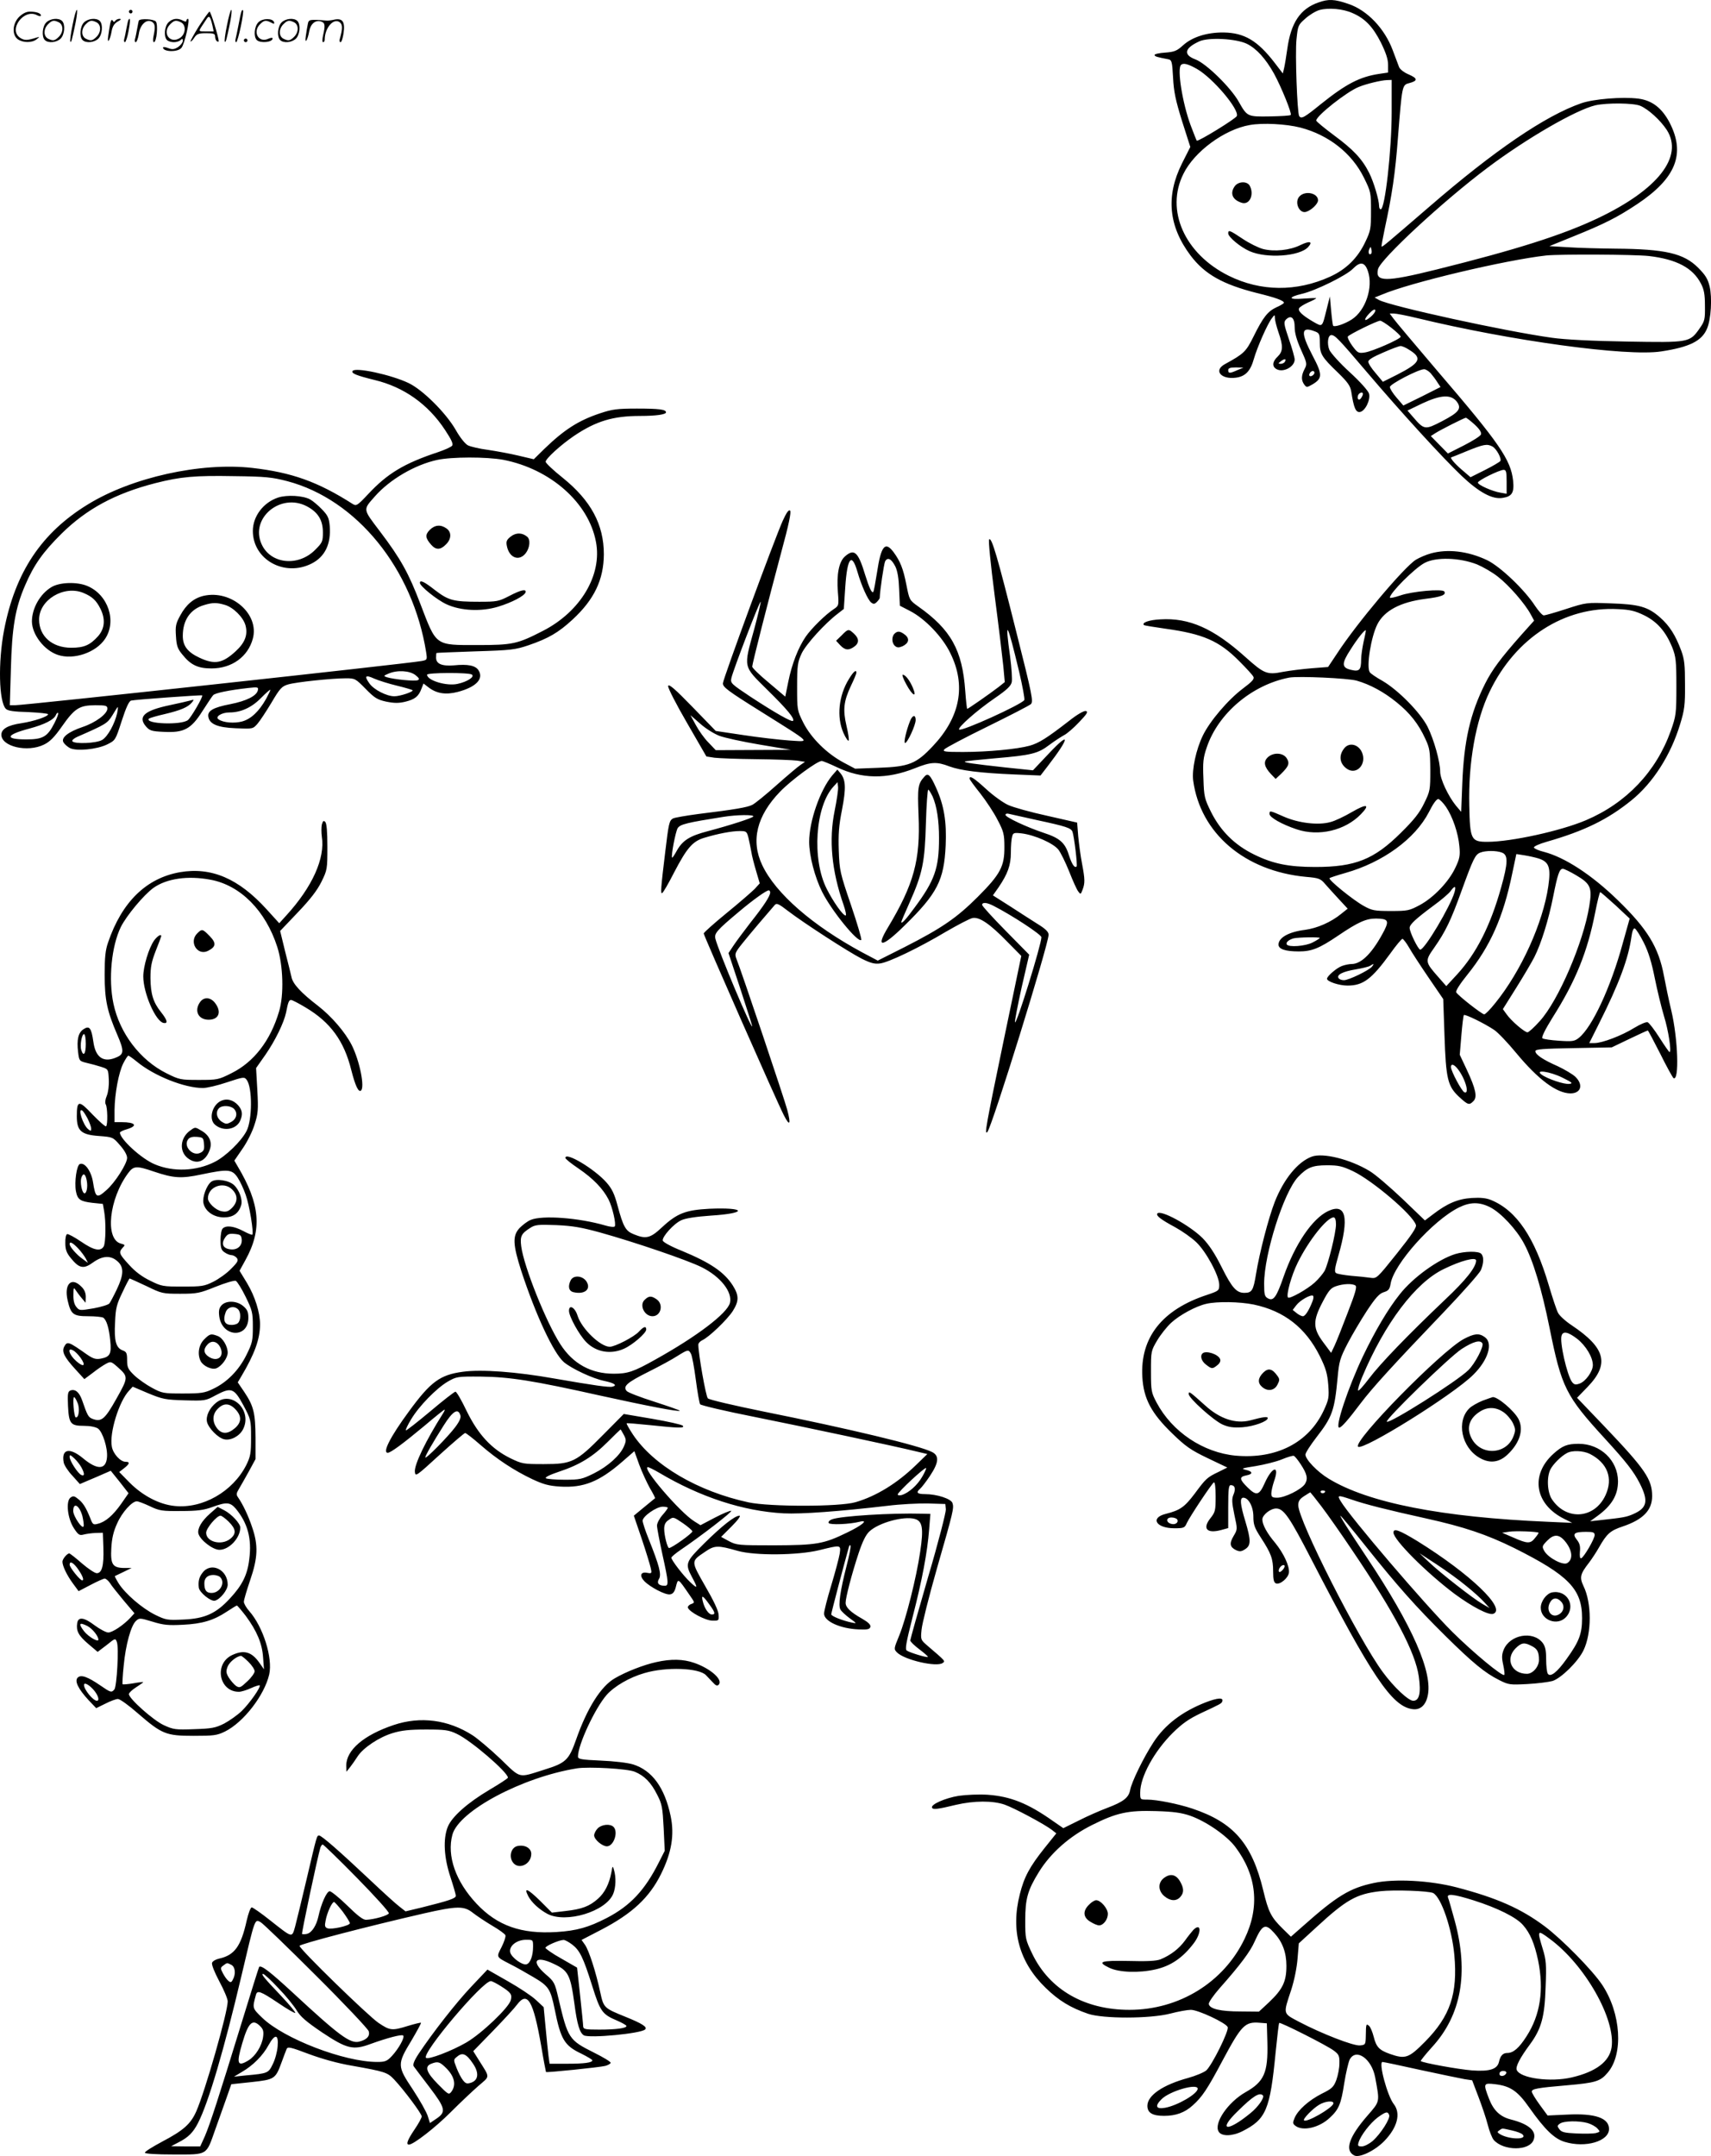 <svg version="1.0" xmlns="http://www.w3.org/2000/svg"
  viewBox="0 0 952.538 1199.826"
 preserveAspectRatio="xMidYMid meet">
<g transform="translate(-0.236,1200.479) scale(0.1,-0.1)"
fill="#000000" stroke="none">
<path d="M7342 11991 c-101 -35 -153 -113 -173 -258 -6 -43 -14 -91 -18 -108
l-7 -29 -46 60 c-95 123 -168 166 -283 168 -93 1 -175 -25 -226 -71 -35 -32
-49 -37 -100 -41 -32 -2 -59 -8 -59 -13 0 -8 12 -12 76 -24 20 -4 22 -13 27
-102 4 -79 14 -126 50 -242 l46 -144 -46 -91 c-91 -182 -76 -349 48 -514 79
-104 179 -160 369 -208 103 -25 150 -42 150 -54 0 -4 -18 -15 -41 -25 -49 -23
-74 -54 -128 -163 -42 -85 -54 -96 -160 -154 -64 -35 -21 -86 62 -75 53 7 81
37 100 105 18 63 76 196 101 227 15 20 15 20 16 -1 0 -11 9 -47 20 -79 27 -77
25 -106 -5 -135 -30 -28 -32 -56 -5 -70 37 -20 100 14 100 54 0 11 -14 62 -32
113 -29 86 -30 95 -16 110 28 27 48 9 48 -43 0 -32 11 -71 35 -125 34 -75 35
-80 20 -108 -19 -37 -19 -62 -2 -86 13 -17 15 -17 45 0 57 34 58 54 2 160 -69
132 -65 166 14 135 23 -9 26 -15 26 -62 0 -63 10 -80 102 -168 54 -53 68 -73
73 -105 14 -90 25 -116 48 -113 29 4 60 67 51 102 -4 15 -48 65 -107 119 -55
50 -106 107 -114 125 -14 35 -8 82 11 82 20 0 38 -18 197 -205 194 -228 422
-477 528 -578 97 -92 172 -133 229 -123 52 8 65 29 58 96 -13 116 -74 206
-421 610 -124 146 -235 277 -246 293 l-20 27 23 0 c13 0 70 -11 128 -25 524
-127 1168 -215 1360 -186 159 24 228 59 256 128 22 51 29 172 14 234 -10 42
-24 64 -64 104 -80 80 -183 104 -461 106 -88 1 -207 4 -264 8 l-103 6 133 54
c176 71 246 107 356 180 216 144 270 280 180 454 -43 81 -97 123 -174 133 -89
11 -250 -2 -318 -26 -199 -69 -483 -262 -847 -577 -238 -205 -260 -224 -264
-220 -2 1 6 45 17 97 41 190 59 309 74 510 23 290 23 292 62 302 49 13 49 26
-1 48 -27 11 -50 29 -55 42 -5 13 -21 55 -35 93 -45 121 -142 223 -247 258
-78 27 -111 28 -167 8z m190 -59 c70 -30 114 -77 158 -164 28 -57 40 -93 40
-124 l0 -43 -47 -7 c-110 -16 -187 -56 -329 -170 -90 -73 -107 -83 -119 -65
-11 19 -23 348 -15 426 8 77 9 81 49 116 23 21 58 42 79 48 50 14 131 7 184
-17z m-588 -171 c54 -27 104 -82 151 -166 41 -75 101 -223 93 -230 -3 -4 -55
-7 -115 -8 -126 -2 -127 -2 -174 81 -44 79 -181 213 -241 236 -70 26 -62 63
22 101 52 23 203 15 264 -14z m-278 -140 c89 -51 236 -225 222 -262 -6 -15
-216 -144 -223 -137 -2 2 -17 40 -34 85 -46 124 -76 314 -54 336 12 13 38 7
89 -22z m1084 -240 c0 -211 -37 -541 -61 -541 -5 0 -9 8 -9 18 0 33 -30 135
-55 184 -39 78 -88 130 -195 209 -55 41 -100 78 -100 83 0 26 171 161 237 187
41 17 124 37 156 38 l27 1 0 -179z m1384 35 c45 -19 113 -81 148 -135 94 -148
-50 -332 -385 -491 -196 -93 -454 -175 -897 -285 -286 -71 -343 -70 -326 2 14
56 361 378 612 566 216 162 491 321 599 346 64 14 211 13 249 -3z m-1893 -121
c158 -41 288 -143 355 -280 38 -77 39 -82 39 -185 0 -97 -2 -110 -32 -172 -42
-89 -106 -152 -196 -193 -187 -85 -386 -83 -564 5 -246 122 -354 365 -252 568
61 124 229 247 369 271 72 13 202 6 281 -14z m395 -702 c-11 -11 -19 6 -11 24
8 17 8 17 12 0 3 -10 2 -21 -1 -24z m1546 -13 c154 -18 245 -66 290 -154 17
-32 22 -60 22 -123 1 -75 -1 -85 -29 -125 -56 -80 -58 -80 -405 -74 -192 3
-347 11 -417 21 -261 36 -896 175 -963 210 l-25 14 40 16 c156 67 690 193 915
218 78 8 491 6 572 -3z m-1564 -85 c30 -89 -13 -218 -90 -268 -39 -25 -95 -44
-104 -35 -2 3 -7 40 -11 84 l-7 79 -17 -67 c-27 -108 -22 -104 -77 -73 -61 36
-86 60 -77 75 4 7 27 21 51 32 24 10 44 21 44 23 0 2 -32 1 -72 -2 -84 -7 -87
8 -6 27 74 17 247 102 283 140 40 41 66 37 83 -15z m17 -252 c-38 -33 -45 -20
-9 18 18 19 30 25 33 18 2 -7 -9 -23 -24 -36z m114 -63 c28 -22 51 -44 51 -49
0 -13 -160 -83 -201 -88 -34 -5 -39 -2 -68 37 -17 23 -28 47 -25 52 8 12 163
88 180 88 7 0 35 -18 63 -40z m97 -121 c77 -47 64 -73 -65 -139 l-80 -40 -40
48 c-23 26 -41 54 -41 64 0 11 27 27 83 51 45 20 88 36 96 36 7 1 29 -8 47
-20z m-691 -68 c-3 -6 -14 -11 -23 -11 -15 1 -15 2 2 15 21 16 32 13 21 -4z
m-264 -46 c-42 -19 -51 -19 -51 0 0 11 11 15 43 15 l42 -1 -34 -14z m1076 -17
c11 -13 28 -35 37 -50 l18 -27 -103 -52 -104 -51 -37 43 c-21 24 -38 51 -38
60 0 16 159 99 191 99 8 0 25 -10 36 -22z m-647 3 c0 -12 -20 -25 -27 -18 -7
7 6 27 18 27 5 0 9 -4 9 -9z m270 -118 c0 -5 -4 -15 -10 -23 -11 -18 -25 -7
-17 15 6 15 27 21 27 8z m523 -44 c28 -38 12 -59 -84 -109 -93 -48 -98 -48
-159 23 l-32 37 83 40 c103 48 160 51 192 9z m99 -127 c28 -26 39 -44 35 -55
-3 -9 -46 -36 -95 -61 l-89 -45 -48 49 -47 48 23 15 c33 21 162 86 172 87 4 0
26 -17 49 -38z m99 -122 c23 -13 52 -67 44 -81 -4 -5 -42 -28 -86 -50 l-80
-40 -49 42 c-40 34 -69 69 -57 69 2 0 41 16 87 35 91 37 111 41 141 25z m79
-196 l0 -67 -34 6 c-45 7 -126 43 -126 56 0 12 118 70 143 71 14 0 17 -10 17
-66z M6876 10968 c-28 -40 -12 -76 40 -92 43 -13 70 46 44 95 -15 27 -64 25
-84 -3z M7236 10911 c-29 -32 0 -97 38 -85 29 9 66 44 66 64 0 41 -73 56 -104
21z M6840 10706 c0 -20 67 -76 119 -99 95 -42 279 -29 326 23 28 31 9 36 -43
11 -58 -29 -145 -38 -208 -22 -26 7 -77 32 -114 57 -72 48 -80 51 -80 30z
M406 11864 c-10 -47 -15 -88 -12 -91 5 -6 9 7 30 110 7 37 10 67 6 67 -4 0
-15 -39 -24 -86z M720 11940 c0 -5 5 -10 10 -10 6 0 10 5 10 10 0 6 -4 10 -10
10 -5 0 -10 -4 -10 -10z M1266 11864 c-10 -47 -15 -88 -12 -91 5 -6 9 7 30
110 7 37 10 67 6 67 -4 0 -15 -39 -24 -86z M1346 11939 c-3 -8 -10 -41 -16
-74 -6 -33 -14 -68 -16 -77 -3 -10 -1 -18 3 -18 10 0 46 171 38 178 -2 3 -7
-1 -9 -9z M109 11911 c-38 -38 -41 -101 -7 -125 29 -20 79 -20 104 0 18 14 18
15 1 10 -53 -17 -69 -17 -92 -2 -69 45 21 166 94 126 12 -6 21 -7 21 -1 0 12
-25 21 -62 21 -19 0 -39 -10 -59 -29z M1110 11859 c-28 -45 -49 -83 -47 -85 2
-3 12 7 21 21 14 21 24 25 66 25 43 0 50 -3 50 -19 0 -11 5 -23 10 -26 6 -3
10 -3 10 1 0 20 -44 164 -51 164 -4 0 -30 -37 -59 -81z m75 4 l7 -33 -42 0
c-42 0 -42 0 -28 23 8 12 21 32 29 44 15 25 22 18 34 -34z M260 11880 c-22
-22 -27 -79 -8 -98 19 -19 66 -14 88 8 22 22 27 79 8 98 -19 19 -66 14 -88 -8z
m71 0 c25 -14 25 -54 -1 -80 -23 -23 -33 -24 -61 -10 -25 14 -25 54 1 80 23
23 33 24 61 10z M470 11880 c-22 -22 -27 -79 -8 -98 19 -19 66 -14 88 8 22 22
27 79 8 98 -19 19 -66 14 -88 -8z m71 0 c25 -14 25 -54 -1 -80 -23 -23 -33
-24 -61 -10 -25 14 -25 54 1 80 23 23 33 24 61 10z M616 11874 c-3 -16 -8 -47
-11 -69 -8 -51 10 -26 19 27 5 27 15 42 34 53 18 10 22 14 10 15 -9 0 -20 -5
-24 -11 -5 -8 -9 -8 -14 1 -5 8 -10 3 -14 -16z M717 11893 c-2 -4 -7 -26 -11
-48 -4 -22 -9 -48 -12 -57 -3 -10 -1 -18 4 -18 4 0 14 28 20 62 11 58 10 81
-1 61z M775 11890 c-1 -3 -5 -23 -9 -45 -4 -22 -9 -48 -12 -57 -3 -10 -1 -18
4 -18 5 0 13 20 17 45 7 53 44 87 74 68 17 -11 19 -28 8 -80 -4 -18 -3 -33 2
-33 16 0 24 99 11 115 -12 14 -87 18 -95 5z M940 11880 c-22 -22 -27 -79 -8
-98 7 -7 24 -12 38 -12 14 0 31 5 38 12 9 9 12 8 12 -5 0 -9 -12 -24 -26 -34
-21 -13 -32 -15 -55 -6 -16 6 -29 8 -29 3 0 -24 81 -27 102 -2 18 19 50 162
37 162 -5 0 -9 -5 -9 -10 0 -7 -6 -7 -19 0 -30 16 -59 12 -81 -10z m71 0 c29
-16 25 -65 -6 -86 -56 -37 -103 28 -55 76 23 23 33 24 61 10z M1441 11881
c-23 -23 -28 -80 -9 -99 19 -19 88 -13 88 9 0 5 -11 4 -24 -2 -54 -25 -89 38
-46 81 23 23 33 24 62 9 16 -9 19 -8 16 3 -8 22 -64 22 -87 -1z M1570 11880
c-22 -22 -27 -79 -8 -98 19 -19 66 -14 88 8 22 22 27 79 8 98 -19 19 -66 14
-88 -8z m71 0 c25 -14 25 -54 -1 -80 -23 -23 -33 -24 -61 -10 -25 14 -25 54 1
80 23 23 33 24 61 10z M1716 11871 c-3 -14 -8 -44 -11 -66 -8 -51 10 -26 19
27 8 41 35 63 66 53 22 -7 24 -21 11 -77 -5 -22 -5 -38 0 -38 5 0 9 6 9 13 0
68 51 125 85 97 15 -13 15 -35 -1 -92 -3 -10 -1 -18 4 -18 6 0 13 23 17 50 9
63 -5 84 -49 76 -17 -4 -35 -6 -41 -6 -101 8 -104 7 -109 -19z M1360 11780 c0
-5 5 -10 10 -10 6 0 10 5 10 10 0 6 -4 10 -10 10 -5 0 -10 -4 -10 -10z M1965
9940 c-8 -13 22 -25 123 -50 163 -39 298 -135 392 -278 37 -56 47 -79 39 -88
-6 -7 -41 -23 -77 -35 -190 -63 -283 -119 -391 -235 -59 -63 -65 -66 -85 -54
-194 124 -340 176 -561 201 -286 32 -669 -53 -913 -203 -259 -158 -405 -378
-467 -700 -34 -179 -29 -398 10 -438 11 -11 44 -16 125 -18 61 -3 110 -8 110
-12 0 -13 -78 -39 -149 -50 -75 -11 -111 -32 -111 -64 0 -66 145 -100 237 -55
33 16 58 41 100 101 71 101 97 118 186 118 59 0 67 -2 67 -19 0 -29 -66 -78
-138 -102 -80 -27 -122 -60 -106 -86 6 -10 22 -24 35 -31 36 -19 151 -8 208
20 46 23 46 23 81 131 24 74 40 109 52 113 17 5 390 32 396 29 7 -5 -61 -122
-79 -137 -35 -30 -246 -22 -217 8 4 3 43 15 88 25 88 21 129 38 151 65 13 16
12 17 -11 10 -14 -4 -63 -15 -110 -25 -144 -30 -182 -64 -135 -119 20 -23 31
-27 98 -30 113 -6 153 15 216 115 28 43 54 83 60 89 10 12 88 28 195 40 53 6
58 5 54 -12 -6 -31 -62 -60 -154 -78 -94 -18 -127 -37 -122 -69 6 -42 52 -61
153 -65 94 -4 95 -4 120 24 14 16 49 69 79 119 47 80 58 91 93 101 44 13 243
34 321 34 51 0 54 -2 110 -59 50 -51 65 -60 115 -71 45 -9 70 -9 107 0 52 13
73 29 89 73 l11 28 26 -20 c46 -36 97 -44 164 -27 103 27 147 73 116 121 -17
26 -58 35 -137 27 -67 -5 -99 8 -99 43 0 14 1 26 3 26 1 1 99 5 217 9 198 6
221 9 295 34 111 38 167 71 245 143 121 112 173 222 174 363 0 166 -72 299
-228 425 -53 42 -96 83 -96 90 0 17 83 93 158 144 122 82 216 111 368 111 88
0 144 8 144 20 0 16 -37 21 -162 21 -110 0 -138 -4 -204 -26 -121 -40 -200
-91 -310 -197 l-60 -59 -85 20 c-46 11 -122 25 -169 32 -47 6 -97 18 -112 25
-16 8 -45 44 -69 87 -55 95 -184 223 -262 260 -96 46 -298 90 -312 67z m839
-494 c262 -51 475 -238 516 -456 36 -185 -86 -389 -295 -496 -142 -73 -168
-79 -365 -79 -237 0 -227 -7 -317 228 -65 171 -109 251 -225 404 -97 128 -96
119 -28 196 83 94 222 175 345 202 81 18 276 18 369 1z m-1202 -119 c386 -102
699 -487 773 -953 6 -41 6 -42 -27 -48 -84 -15 -2207 -246 -2263 -246 l-28 0
6 203 c6 230 24 337 79 464 49 115 101 187 203 288 140 138 300 224 522 281
141 36 221 43 438 39 176 -2 212 -6 297 -28z m713 -1079 c20 -16 24 -23 14
-28 -14 -8 -135 4 -173 16 -20 7 -19 8 9 20 48 21 118 17 150 -8z m314 3 c18
-12 -24 -40 -79 -52 -61 -14 -170 19 -170 51 0 12 230 13 249 1z m-417 -62
c46 -11 85 -23 87 -25 8 -8 -69 -34 -101 -34 -43 0 -113 36 -138 70 -31 43
-24 51 24 29 25 -11 82 -29 128 -40z m-728 -73 c-40 -71 -84 -112 -133 -126
-44 -12 -105 -7 -131 11 -23 14 15 39 60 39 63 0 123 27 175 80 27 27 50 48
52 46 2 -1 -9 -24 -23 -50z m-829 -78 c-13 -60 -53 -133 -84 -151 -32 -19
-155 -24 -166 -7 -3 5 9 16 27 24 160 70 168 75 196 120 15 25 28 46 30 46 2
0 0 -15 -3 -32z m-349 -56 c-39 -77 -64 -92 -157 -92 -122 0 -116 25 16 60 86
23 139 50 149 77 4 9 9 13 12 10 3 -3 -6 -28 -20 -55z M2395 9056 c-27 -27
-25 -46 8 -83 26 -30 52 -29 82 2 31 30 32 69 3 89 -32 23 -65 20 -93 -8z
M2846 9019 c-23 -18 -27 -27 -22 -52 13 -67 68 -88 105 -41 23 30 28 76 8 92
-27 23 -62 24 -91 1z M2340 8761 c0 -18 94 -94 148 -119 80 -37 195 -42 289
-13 75 23 144 59 151 79 6 21 -26 14 -91 -20 -58 -30 -68 -32 -167 -32 -143 0
-170 7 -245 64 -62 49 -85 59 -85 41z M1551 9236 c-82 -27 -141 -104 -141
-186 0 -160 177 -258 328 -181 74 38 108 109 100 209 -4 45 -11 59 -44 93 -21
22 -51 47 -66 55 -40 21 -127 26 -177 10z m160 -49 c62 -33 89 -77 89 -145 0
-51 -3 -57 -43 -97 -95 -96 -250 -79 -299 33 -64 144 107 286 253 209z M288
8737 c-63 -38 -108 -118 -108 -191 1 -73 69 -161 145 -186 88 -29 211 13 262
89 67 99 17 247 -99 295 -57 24 -155 21 -200 -7z m179 -32 c48 -20 71 -41 94
-87 29 -58 25 -110 -12 -153 -45 -50 -78 -65 -150 -65 -106 0 -179 64 -179
157 0 110 139 193 247 148z M1136 8689 c-55 -13 -97 -48 -130 -109 -25 -45
-28 -60 -24 -116 3 -52 9 -70 35 -101 47 -59 87 -78 163 -78 113 0 203 65 230
166 37 137 -120 273 -274 238z m117 -50 c47 -13 103 -68 116 -114 14 -52 -2
-96 -54 -144 -74 -68 -117 -76 -201 -37 -67 31 -94 66 -94 122 0 89 43 150
120 172 47 14 68 14 113 1z M4361 9109 c-45 -99 -332 -879 -334 -906 -2 -21
24 -41 208 -156 296 -186 280 -170 160 -163 -55 4 -169 17 -254 30 l-154 23
-130 134 c-98 101 -132 130 -135 116 -2 -10 44 -100 105 -205 l108 -187 45 -7
c25 -3 128 -7 230 -8 102 -1 205 -5 230 -8 l44 -7 -25 -17 c-14 -9 -74 -60
-134 -113 -59 -53 -120 -102 -134 -109 -27 -14 -96 -26 -300 -51 -68 -9 -132
-20 -142 -25 -21 -12 -24 -27 -43 -185 -25 -205 -27 -237 -17 -230 6 3 36 55
67 116 71 136 103 173 169 192 73 22 150 37 195 37 37 0 40 -2 49 -37 5 -21
12 -56 16 -78 3 -22 16 -71 27 -108 l20 -68 -28 -31 c-16 -16 -86 -77 -156
-134 -71 -58 -128 -109 -128 -114 0 -11 408 -938 446 -1011 33 -65 41 -53 19
30 -14 54 -255 772 -284 843 -9 25 -6 33 36 85 39 49 137 164 179 212 10 11
22 6 71 -32 87 -67 339 -230 412 -267 50 -25 73 -31 102 -27 49 6 219 88 368
177 66 38 132 73 148 76 38 7 96 -32 194 -133 l77 -78 -99 -475 c-99 -477
-107 -522 -90 -505 25 26 341 1044 341 1098 0 16 -17 33 -63 61 -34 22 -104
66 -154 99 l-93 59 31 44 c51 75 69 123 69 194 0 36 3 76 7 89 5 21 10 23 53
18 73 -9 177 -55 205 -91 13 -17 40 -72 60 -122 20 -51 42 -100 50 -110 13
-18 14 -17 24 9 14 37 14 57 -3 147 -8 41 -17 109 -21 151 l-6 76 -167 38
c-92 20 -189 47 -217 60 -27 12 -83 52 -123 89 -68 62 -92 77 -92 58 0 -5 27
-42 60 -83 32 -41 76 -107 96 -147 34 -64 38 -81 38 -150 1 -108 -22 -152
-148 -278 -117 -117 -200 -174 -408 -280 l-149 -75 -87 46 c-276 149 -481 327
-556 485 -65 136 -31 275 100 410 62 64 206 170 231 170 6 0 43 -15 83 -34
139 -67 279 -69 437 -6 87 35 120 37 190 10 62 -23 170 -37 363 -45 l145 -6
40 52 c124 161 128 200 6 70 l-88 -93 -154 16 c-180 20 -231 27 -225 33 2 2
78 10 169 18 201 17 238 26 302 75 28 21 64 44 80 53 17 8 55 41 85 73 45 47
52 59 37 62 -11 2 -49 -20 -93 -55 -124 -96 -167 -123 -219 -138 -68 -19 -233
-35 -372 -35 -101 0 -114 2 -103 15 7 8 114 65 239 126 124 61 233 117 242
125 15 14 9 47 -81 403 -105 419 -137 528 -151 514 -5 -5 8 -136 31 -314 22
-167 43 -344 48 -392 l8 -88 -35 -28 c-51 -39 -169 -121 -174 -121 -2 0 -7 45
-11 100 -16 226 -79 341 -262 470 -49 35 -49 36 -66 122 -17 87 -34 130 -71
180 -47 63 -70 35 -92 -112 -9 -57 -18 -106 -21 -109 -8 -9 -22 20 -45 94 -39
129 -61 149 -113 103 -33 -29 -47 -99 -39 -199 6 -74 5 -75 -23 -94 -46 -30
-124 -107 -156 -153 -42 -61 -77 -152 -97 -250 l-17 -84 -92 78 c-51 42 -92
82 -92 89 0 16 88 361 161 634 43 157 57 227 50 234 -7 7 -19 -8 -40 -54z
m626 -257 c12 -25 19 -67 21 -127 l4 -91 56 -29 c84 -43 181 -144 225 -235 89
-180 55 -356 -97 -517 -93 -99 -133 -115 -302 -121 l-131 -5 -64 34 c-94 50
-181 137 -224 221 -35 70 -35 72 -35 202 0 118 3 136 25 184 24 51 131 169
203 223 l32 25 8 121 c11 165 36 196 68 85 22 -76 57 -154 76 -170 13 -10 19
-10 32 3 9 9 16 19 16 23 1 40 23 188 30 203 14 25 35 14 57 -29z m-786 -349
c-60 -217 -63 -202 72 -336 113 -111 155 -162 144 -174 -8 -7 -97 43 -236 134
-108 72 -113 76 -107 104 8 40 158 431 163 425 2 -2 -14 -71 -36 -153z m1475
-236 c19 -81 32 -152 29 -158 -16 -25 -350 -177 -363 -164 -10 10 97 105 199
175 67 46 89 67 94 89 3 16 -1 79 -9 140 -31 222 -17 198 50 -82z m-1669 -357
c29 -11 130 -33 225 -49 l173 -29 -209 -1 -209 -1 -41 43 c-23 23 -54 67 -70
97 l-30 55 55 -48 c29 -26 77 -56 106 -67z m1768 -469 c163 -35 190 -44 198
-65 9 -24 29 -188 23 -193 -11 -11 -26 11 -43 63 -21 69 -51 95 -140 124 -96
32 -213 87 -213 100 0 6 8 9 18 6 9 -2 80 -18 157 -35z m-1579 20 c-6 -9 -126
-48 -254 -82 -100 -26 -139 -51 -171 -107 -13 -24 -25 -42 -27 -40 -7 8 19
144 31 164 14 22 53 31 255 63 75 12 172 13 166 2z m94 -423 c0 -20 -36 -75
-110 -168 -36 -47 -79 -104 -94 -127 l-28 -42 66 -199 c36 -110 66 -204 66
-208 -1 -26 -189 421 -205 487 -7 29 7 46 130 149 82 69 154 120 167 120 5 0
8 -6 8 -12z m1243 -74 c102 -52 267 -160 267 -175 0 -40 -140 -492 -147 -473
-2 7 15 94 37 194 l42 182 -131 133 c-72 73 -131 138 -131 144 0 16 26 14 63
-5z M4688 8469 l-31 -30 23 -25 c27 -28 47 -30 78 -8 28 20 28 45 -1 72 -30
28 -33 28 -69 -9z M4982 8478 c-17 -17 -15 -53 3 -68 12 -10 21 -10 41 -2 36
17 42 42 15 64 -27 21 -42 23 -59 6z M4729 8227 c-58 -93 -70 -213 -31 -301
12 -27 25 -46 29 -43 3 4 -2 40 -12 82 -21 90 -16 137 25 224 17 35 30 67 30
72 0 20 -16 7 -41 -34z M5047 8198 c34 -64 62 -80 38 -22 -17 41 -42 74 -57
74 -5 0 3 -23 19 -52z M5069 7993 c-22 -55 -37 -123 -28 -123 13 0 59 99 59
128 0 31 -18 28 -31 -5z M7968 8925 c-26 -7 -63 -23 -83 -35 -66 -41 -331
-356 -439 -522 l-50 -75 -90 -7 c-50 -4 -122 -13 -161 -20 -89 -18 -105 -11
-210 83 -176 158 -312 219 -473 209 -62 -3 -105 -18 -91 -32 2 -2 56 -11 120
-20 210 -29 299 -68 410 -180 39 -39 75 -78 79 -87 7 -12 -6 -27 -57 -65 -84
-63 -185 -182 -224 -262 -38 -78 -62 -190 -54 -251 40 -294 287 -504 628 -536
71 -6 81 -10 105 -38 15 -17 49 -55 77 -85 l50 -54 -35 -28 c-57 -47 -135 -81
-203 -90 -89 -11 -147 -43 -147 -82 0 -25 38 -38 113 -38 72 0 114 17 219 88
112 76 156 95 211 95 66 -1 73 -11 47 -64 -64 -124 -127 -189 -183 -189 -14 0
-38 -5 -54 -11 -30 -11 -83 -57 -83 -71 0 -16 68 -38 114 -38 87 0 134 35 238
178 32 45 63 82 68 82 4 0 21 -21 36 -47 15 -27 64 -102 109 -168 l82 -120 7
-202 c8 -243 18 -283 81 -342 50 -46 57 -48 80 -24 23 22 13 68 -36 173 l-40
85 9 108 c5 59 11 110 14 113 7 6 114 -46 169 -83 21 -14 76 -72 123 -129 122
-147 224 -223 301 -224 59 0 74 48 27 93 -15 14 -59 40 -97 58 -84 37 -125 65
-125 84 0 11 42 14 213 17 l212 4 98 47 c54 26 100 47 103 47 2 0 33 -58 69
-129 35 -71 69 -132 74 -136 33 -19 25 218 -12 375 -14 58 -32 145 -41 193
-30 161 -92 262 -258 423 -145 141 -295 238 -410 268 -29 7 -54 18 -56 24 -2
6 28 20 70 32 213 61 342 125 473 231 120 97 219 252 271 424 24 78 28 107 27
220 0 109 -3 140 -21 189 -32 86 -65 138 -117 184 -68 60 -117 74 -276 79
-134 5 -136 5 -247 -31 -61 -20 -118 -36 -125 -36 -8 0 -29 24 -48 52 -58 90
-195 221 -269 256 -106 50 -218 63 -312 37z m257 -61 c33 -14 86 -44 117 -69
62 -48 151 -151 182 -209 l19 -35 -70 -78 c-116 -131 -163 -194 -203 -273 -83
-166 -118 -318 -127 -559 l-6 -154 -29 34 c-43 53 -88 148 -88 189 0 56 -35
180 -70 250 -40 79 -163 204 -250 255 -36 20 -68 42 -72 49 -20 30 7 196 42
266 39 77 129 124 266 142 90 11 119 22 107 41 -10 16 -180 1 -245 -22 -32
-11 -58 -16 -58 -12 0 26 137 163 193 193 64 34 194 30 292 -8z m932 -284 c72
-36 119 -90 155 -178 20 -51 23 -74 23 -217 0 -154 -2 -164 -31 -247 -81 -227
-247 -402 -473 -498 -139 -59 -416 -120 -548 -120 -91 0 -97 12 -101 201 -6
239 36 474 113 634 144 300 417 476 715 460 68 -3 96 -10 147 -35z m-1563
-145 c-7 -33 -14 -78 -14 -100 0 -59 -10 -69 -56 -58 -53 12 -54 35 -3 113 39
62 80 113 85 107 1 -1 -4 -29 -12 -62z m-39 -218 c74 -21 152 -63 223 -121 73
-59 121 -119 159 -202 25 -53 27 -70 28 -174 0 -111 -1 -118 -34 -185 -26 -54
-56 -92 -130 -165 -149 -148 -254 -190 -476 -190 -149 0 -237 18 -342 70 -108
53 -186 131 -239 237 -36 73 -39 85 -42 185 -4 90 -1 117 18 172 63 190 252
350 460 390 51 9 325 -3 375 -17z m497 -702 c37 -54 69 -147 75 -221 5 -51 1
-69 -22 -117 -36 -78 -120 -166 -197 -208 -60 -32 -68 -34 -163 -34 -91 0
-105 3 -150 28 -60 33 -199 146 -191 155 4 3 43 16 89 29 208 59 387 189 464
338 24 48 43 74 53 73 8 -2 27 -21 42 -43z m312 -255 c35 -13 34 -57 -5 -195
-59 -211 -137 -365 -244 -482 l-61 -66 -43 49 c-76 86 -77 90 -24 165 63 90
93 152 153 319 64 176 75 199 103 210 30 12 90 12 121 0z m205 -33 c57 -19 68
-49 53 -154 -30 -205 -151 -472 -295 -650 -28 -35 -55 -63 -62 -63 -12 0 -147
105 -156 123 -4 7 23 49 62 97 128 159 200 320 250 563 l23 109 45 -7 c25 -4
61 -12 80 -18z m208 -93 c81 -48 90 -69 73 -172 -32 -200 -172 -526 -275 -639
-31 -35 -62 -63 -69 -63 -16 0 -90 63 -116 100 l-21 29 74 118 c41 65 86 142
101 171 39 77 80 210 105 337 25 125 35 155 54 155 7 0 40 -16 74 -36z m-677
-94 c-23 -79 -166 -320 -191 -320 -11 0 -59 97 -59 121 0 19 32 49 133 124 43
31 86 68 95 81 23 32 32 30 22 -6z m896 -73 l79 -74 -39 -139 c-66 -243 -170
-466 -244 -525 -24 -19 -36 -21 -110 -16 -46 3 -88 9 -93 14 -6 6 17 51 56
114 130 205 195 367 238 586 12 62 25 113 28 113 3 0 41 -33 85 -73z m157
-207 c27 -54 44 -110 62 -200 14 -69 37 -163 51 -210 25 -80 43 -200 31 -200
-3 0 -28 36 -56 80 -28 44 -58 83 -66 86 -8 3 -41 -11 -74 -31 -69 -43 -179
-85 -222 -85 l-29 0 54 108 c112 223 164 362 181 485 4 30 11 47 18 45 7 -2
29 -37 50 -78z m-1803 25 c0 -2 -18 -14 -40 -25 -40 -21 -134 -28 -144 -11 -7
11 12 27 39 34 27 6 145 8 145 2z m290 -160 c-18 -21 -129 -75 -156 -75 -13 0
-26 5 -30 12 -11 18 23 36 95 48 36 6 73 15 81 20 21 14 24 12 10 -5z m472
-562 c44 -50 75 -149 43 -137 -15 6 -75 118 -75 141 0 18 14 16 32 -4z m588
-55 c56 -28 61 -32 39 -35 -28 -4 -123 28 -155 52 -39 29 47 17 116 -17z
M7488 7843 c-35 -41 -29 -89 15 -118 53 -34 109 28 82 92 -19 45 -69 58 -97
26z M7059 7789 c-24 -24 -19 -51 19 -92 l26 -27 29 27 c44 43 51 60 32 89 -20
31 -76 33 -106 3z M7529 7486 c-41 -24 -95 -50 -120 -56 -67 -19 -177 -6 -259
30 -79 35 -80 35 -80 15 0 -19 69 -58 150 -85 124 -42 271 -7 359 84 53 55 33
60 -50 12z M4636 7690 c-68 -81 -129 -256 -129 -370 0 -77 32 -198 72 -278 53
-106 200 -286 218 -268 4 3 -22 91 -57 194 -61 179 -64 192 -68 302 -3 91 0
139 18 229 23 120 21 165 -8 202 l-18 21 -28 -32z m13 -197 c-33 -162 -17
-334 50 -525 11 -32 16 -58 11 -58 -15 0 -68 75 -105 148 -84 165 -64 461 38
570 l22 24 3 -26 c2 -14 -7 -73 -19 -133z M5148 7682 c-36 -40 -38 -59 -32
-214 11 -249 -26 -384 -170 -624 -71 -117 -34 -114 91 9 184 180 221 253 230
447 6 131 -9 223 -53 320 -33 74 -46 86 -66 62z m46 -109 c24 -55 36 -134 36
-233 0 -167 -24 -235 -136 -386 -48 -66 -74 -94 -74 -80 0 3 21 52 46 108 72
161 85 224 91 441 3 103 9 187 13 187 4 0 14 -17 24 -37z M1794 7416 c-3 -15
-3 -45 0 -67 19 -120 -52 -279 -198 -439 l-39 -43 -70 77 c-156 172 -308 237
-483 207 -187 -33 -323 -165 -400 -391 -15 -43 -19 -83 -19 -180 0 -140 14
-203 70 -333 38 -88 38 -108 -1 -125 -74 -34 -120 -4 -132 86 -11 77 -22 91
-55 69 -29 -19 -38 -58 -30 -126 6 -50 7 -51 47 -61 23 -5 59 -15 81 -22 40
-13 40 -13 43 -70 2 -33 -3 -71 -11 -91 -9 -21 -11 -40 -6 -48 10 -16 12 -113
2 -122 -3 -4 -37 26 -75 65 -77 82 -88 81 -88 -9 0 -81 24 -103 123 -110 77
-6 78 -6 117 -51 25 -28 40 -55 40 -71 0 -32 -68 -139 -116 -180 -53 -47 -60
-43 -74 46 -10 61 -46 111 -73 100 -18 -7 -31 -100 -22 -151 9 -47 24 -57 92
-65 l58 -6 7 -40 c11 -61 9 -174 -2 -196 -17 -30 -55 -23 -126 26 -37 25 -72
44 -78 42 -6 -2 -11 -24 -10 -50 0 -36 7 -55 31 -84 46 -57 71 -62 123 -24 53
38 98 41 136 7 37 -32 36 -74 -3 -156 -17 -36 -36 -71 -41 -78 -5 -8 -45 -20
-88 -28 -77 -13 -80 -13 -96 7 -12 14 -18 37 -17 68 0 40 2 43 12 27 7 -10 22
-31 34 -45 l22 -26 1 33 c0 22 -8 41 -25 57 -55 56 -97 14 -76 -77 18 -78 31
-88 115 -88 39 0 76 -4 83 -8 18 -12 32 -55 39 -127 8 -75 -1 -91 -52 -101
-28 -5 -42 -1 -76 22 -105 74 -111 76 -128 45 -15 -28 0 -58 60 -124 l52 -57
47 35 c25 20 58 42 73 50 26 14 29 14 63 -16 63 -56 63 -58 -5 -179 -64 -114
-83 -130 -133 -111 -23 9 -28 18 -58 105 -16 44 -38 62 -64 53 -15 -6 -17 -18
-14 -86 5 -99 14 -111 88 -111 35 0 65 -6 79 -15 26 -19 55 -109 50 -161 -6
-69 -54 -71 -134 -4 -75 62 -121 51 -107 -24 3 -15 24 -48 48 -73 l42 -47 49
21 c27 11 66 28 86 37 l37 16 50 -62 49 -63 -41 -59 c-46 -65 -88 -101 -130
-111 -25 -7 -29 -4 -42 31 -24 60 -41 87 -69 108 -21 17 -27 17 -42 6 -26 -22
-15 -117 20 -170 24 -37 31 -41 54 -35 15 4 45 8 67 9 l40 1 3 -86 c3 -97 -8
-139 -37 -139 -11 0 -48 25 -83 55 -34 30 -66 55 -70 55 -12 0 -38 -31 -38
-46 0 -24 25 -76 59 -122 l31 -42 67 35 c36 19 72 35 78 35 7 0 20 -11 29 -24
8 -14 43 -57 76 -97 l61 -72 -23 -25 c-37 -40 -99 -82 -123 -82 -12 0 -46 18
-76 40 -59 45 -92 49 -97 11 -6 -42 7 -68 61 -114 l53 -45 50 38 c48 39 49 39
57 17 12 -29 0 -247 -14 -264 -16 -19 -21 -17 -79 23 -70 48 -107 61 -125 43
-19 -19 3 -63 60 -125 l43 -45 51 25 c27 14 59 26 70 26 11 0 61 -36 111 -80
134 -116 157 -125 310 -125 112 0 130 2 175 24 103 51 219 201 246 317 21 92
-34 266 -111 353 -16 18 -30 42 -30 52 0 10 16 64 35 120 43 125 46 194 11
295 -22 66 -52 128 -79 167 -10 14 -9 22 5 45 9 15 34 59 55 97 l38 70 0 120
c-1 136 -10 175 -63 254 l-36 53 19 32 c75 126 105 209 105 291 0 67 -28 155
-72 229 l-42 69 33 60 c94 170 82 311 -44 522 l-18 31 46 67 c26 37 56 98 67
135 19 59 21 81 15 190 l-7 123 52 74 c56 81 103 179 115 235 11 58 16 70 28
70 6 0 43 -19 81 -42 138 -82 214 -186 254 -348 22 -86 39 -123 53 -115 24 16
-6 166 -51 255 -37 72 -112 159 -188 218 -94 72 -140 122 -147 160 -3 15 -19
78 -35 141 l-28 115 98 103 c70 73 109 124 132 171 32 65 33 70 33 194 0 85
-4 131 -12 139 -9 9 -13 6 -19 -15z m-619 -307 c166 -31 306 -172 371 -374 33
-103 38 -267 10 -359 -48 -163 -141 -282 -264 -343 -73 -37 -80 -38 -182 -38
-102 0 -109 1 -181 37 -146 73 -260 222 -295 387 -29 137 -11 320 41 427 32
64 128 179 182 218 74 52 191 69 318 45z m-695 -914 c0 -55 -13 -73 -25 -34
-9 26 3 89 15 89 6 0 10 -25 10 -55z m285 -99 c96 -79 265 -146 367 -146 22 0
82 14 135 32 91 30 96 31 109 13 32 -43 31 -223 -1 -284 -29 -57 -116 -141
-177 -172 -102 -52 -231 -57 -333 -14 -74 30 -195 141 -195 177 0 4 18 13 40
19 62 19 46 39 -31 39 l-39 0 0 68 c1 90 23 209 49 260 12 23 24 42 28 42 3 0
25 -15 48 -34z m-275 -316 c11 -22 20 -47 20 -56 0 -14 -2 -15 -17 -3 -29 24
-60 120 -33 104 6 -4 19 -24 30 -45z m369 -295 c110 -37 152 -40 265 -16 148
31 170 29 201 -17 14 -21 34 -64 45 -96 21 -57 46 -213 37 -222 -2 -3 -26 7
-52 21 -52 27 -94 32 -113 13 -7 -7 -12 -36 -12 -64 0 -43 4 -56 22 -68 12 -9
30 -16 39 -16 9 0 22 -7 29 -15 11 -14 7 -23 -31 -61 -24 -25 -69 -57 -99 -72
-50 -25 -65 -27 -170 -27 -110 0 -118 1 -182 33 -44 21 -84 51 -117 88 -56 61
-59 69 -36 95 15 15 14 17 -9 23 -91 23 -67 250 41 394 29 39 46 40 142 7z
m-374 -49 c8 -38 -2 -79 -15 -71 -13 8 -22 62 -15 85 10 30 23 24 30 -14z
m863 -327 c4 -36 -23 -61 -61 -57 -42 4 -55 29 -33 63 14 22 23 26 54 23 32
-3 37 -7 40 -29z m-911 -51 c17 -18 36 -44 43 -57 l12 -24 -30 22 c-33 23 -72
68 -72 82 0 17 16 9 47 -23z m380 -210 c86 -42 91 -43 189 -43 94 0 107 3 197
39 52 21 103 36 112 33 8 -4 33 -44 55 -89 37 -76 40 -88 40 -167 0 -77 -3
-91 -36 -157 -42 -85 -109 -153 -187 -189 -45 -22 -66 -25 -166 -25 -108 0
-116 1 -173 32 -32 17 -77 49 -99 70 -34 33 -39 44 -39 83 0 39 -3 47 -25 55
-37 14 -48 53 -42 156 3 79 9 101 41 167 20 43 38 77 40 77 2 0 44 -19 93 -42z
m-367 -398 c33 -46 19 -57 -23 -20 -40 35 -53 79 -18 60 11 -5 29 -24 41 -40z
m580 -238 c113 -3 116 -3 173 28 87 46 102 41 154 -55 42 -79 43 -82 43 -180
0 -89 -3 -105 -27 -154 -75 -147 -242 -243 -398 -227 -84 8 -177 56 -250 129
l-59 60 27 21 c32 25 34 36 8 36 -28 0 -69 44 -76 84 -15 75 40 253 96 312
l20 22 87 -37 c80 -33 96 -36 202 -39z m-596 -14 c14 -32 7 -85 -10 -81 -10 3
-19 113 -9 113 3 0 12 -14 19 -32z m22 -360 c18 -34 18 -49 0 -42 -19 7 -66
79 -66 101 0 14 4 12 26 -8 14 -13 32 -36 40 -51z m380 -215 c54 -26 69 -28
174 -27 92 0 127 5 174 22 79 29 99 28 131 -9 66 -80 90 -166 75 -281 -10 -87
-39 -145 -107 -218 -78 -85 -141 -113 -260 -118 -89 -4 -97 -3 -158 27 -72 36
-165 116 -202 174 -13 21 -23 40 -21 41 2 1 23 11 48 23 l45 22 -42 0 c-64 1
-76 20 -71 110 3 55 12 94 33 139 27 61 82 122 109 122 8 0 40 -12 72 -27z
m-375 -55 c5 -22 9 -47 7 -56 -5 -23 -58 55 -58 84 0 51 34 33 51 -28z m-28
-290 c28 -39 40 -68 27 -68 -12 0 -70 72 -70 87 0 22 18 14 43 -19z m937 -265
c62 -84 92 -154 97 -232 l5 -66 -26 37 c-43 61 -86 73 -152 42 -102 -49 -72
-205 39 -204 12 0 42 9 66 20 24 11 46 18 49 16 8 -9 -55 -99 -100 -143 -24
-23 -68 -54 -98 -70 -48 -24 -69 -28 -167 -31 -103 -4 -116 -2 -168 22 -58 26
-195 148 -195 173 0 7 18 24 40 38 22 14 40 27 40 29 0 1 -25 -1 -56 -7 -30
-5 -57 -7 -59 -5 -2 2 0 49 6 103 11 118 41 224 68 249 19 18 23 17 93 -4 61
-19 89 -21 168 -17 108 5 173 25 245 73 28 18 53 34 56 34 3 0 25 -26 49 -57z
m-881 -57 c28 -15 61 -56 61 -76 0 -16 -55 16 -79 46 -34 44 -28 53 18 30z
m897 -200 c19 -19 34 -42 34 -52 0 -9 -18 -35 -41 -56 -38 -36 -43 -38 -63
-25 -11 8 -29 29 -40 46 -16 27 -16 36 -6 62 11 26 50 57 74 59 4 0 23 -15 42
-34z m-857 -162 c21 -27 28 -54 13 -54 -21 0 -72 62 -72 88 0 18 33 -1 59 -34z
M1100 6810 c-47 -47 1 -126 60 -97 45 23 48 43 10 82 -40 41 -43 42 -70 15z
M861 6772 c-30 -42 -61 -145 -61 -201 0 -93 69 -251 113 -259 26 -5 21 16 -14
60 -44 55 -58 101 -59 190 0 63 6 91 30 153 17 42 30 78 30 80 0 14 -21 1 -39
-23z M1116 6428 c-34 -48 -10 -98 48 -98 57 0 74 44 35 94 -25 32 -62 34 -83
4z M1230 5877 c-47 -24 -66 -99 -32 -130 44 -40 118 -30 141 20 16 36 13 59
-11 87 -28 31 -65 40 -98 23z m75 -43 c22 -23 15 -56 -16 -73 -24 -13 -29 -13
-53 2 -28 19 -35 54 -14 75 17 17 64 15 83 -4z M1062 5714 c-56 -39 -64 -115
-15 -154 50 -39 100 -20 123 46 15 41 -1 79 -42 104 -40 24 -38 24 -66 4z m76
-76 c3 -29 -1 -39 -19 -48 -44 -24 -100 38 -68 76 8 10 25 14 48 12 34 -3 36
-5 39 -40z M1178 5428 c-26 -20 -50 -86 -43 -119 10 -46 58 -79 114 -79 51 0
82 22 96 68 9 30 -10 84 -40 112 -29 27 -102 38 -127 18z m117 -43 c32 -31 32
-69 -1 -102 -20 -20 -32 -24 -57 -19 -34 6 -77 47 -77 72 0 65 88 97 135 49z
M1235 4740 c-13 -15 -16 -30 -12 -61 16 -117 162 -124 162 -8 0 33 -6 46 -28
65 -36 31 -96 33 -122 4z m93 -22 c17 -17 15 -63 -2 -77 -8 -7 -27 -11 -43 -9
-32 3 -40 28 -24 71 11 29 47 37 69 15z M1139 4551 c-31 -31 -39 -83 -19 -122
15 -27 61 -48 86 -39 30 11 64 58 64 87 0 36 -28 83 -56 93 -37 14 -43 13 -75
-19z m90 -45 c24 -51 -16 -83 -64 -52 -29 19 -32 42 -8 68 23 26 55 19 72 -16z
M1206 4199 c-37 -29 -59 -75 -51 -108 9 -35 62 -89 96 -96 36 -8 84 17 104 55
54 104 -61 219 -149 149z m107 -37 c36 -38 35 -73 -4 -106 -39 -33 -72 -33
-98 0 -28 36 -27 79 4 109 32 33 65 32 98 -3z M1172 3582 c-48 -42 -72 -85
-65 -112 10 -36 80 -90 117 -90 54 0 116 66 116 124 0 23 -49 75 -89 96 l-37
19 -42 -37z m104 -46 c41 -41 43 -67 8 -95 -49 -39 -134 -17 -134 34 0 25 59
95 80 95 6 0 27 -15 46 -34z M1131 3254 c-20 -25 -26 -48 -22 -84 3 -27 67
-79 90 -73 30 8 71 60 71 89 0 84 -92 128 -139 68z m97 -26 c31 -31 -1 -88
-48 -88 -29 0 -40 15 -40 54 0 29 18 46 50 46 14 0 31 -5 38 -12z M7305 5568
c-78 -29 -156 -125 -206 -252 -35 -90 -85 -284 -104 -400 -15 -93 -23 -106
-65 -106 -44 0 -69 28 -126 142 -39 78 -71 126 -107 163 -73 72 -236 161 -252
136 -7 -12 20 -33 100 -76 38 -21 91 -58 116 -82 55 -51 129 -188 129 -238 0
-32 -2 -34 -67 -56 -251 -82 -374 -238 -361 -458 7 -120 50 -201 166 -313 75
-73 104 -93 198 -138 l109 -52 -48 -24 c-65 -31 -71 -37 -134 -122 -56 -74
-81 -92 -161 -112 -88 -22 -54 -80 48 -80 52 0 58 2 69 28 16 35 138 219 151
227 6 4 10 -26 10 -78 0 -78 -2 -87 -29 -121 -46 -58 -20 -87 59 -66 l40 11 0
119 c0 98 3 120 14 120 23 0 29 -19 16 -51 -11 -25 -10 -44 4 -113 18 -82 18
-82 -4 -119 -25 -42 -21 -62 14 -79 20 -9 30 -8 51 6 32 21 32 49 0 156 -29
95 -31 130 -11 130 29 0 56 -50 56 -105 0 -44 6 -62 41 -116 58 -89 69 -119
69 -189 0 -46 4 -62 16 -67 23 -8 68 30 72 60 4 36 -29 107 -76 165 -46 54
-72 102 -72 131 0 25 45 61 77 61 42 0 75 -48 197 -285 334 -646 446 -813 558
-831 44 -8 76 18 88 71 31 130 -83 390 -340 775 -104 156 -151 230 -145 230 2
0 65 -75 138 -167 178 -223 282 -340 447 -503 152 -150 219 -205 299 -245 51
-26 60 -27 155 -22 56 3 119 11 141 17 48 15 143 108 173 171 46 95 46 263 0
357 -23 49 -19 67 31 131 15 20 41 59 56 86 43 75 62 92 131 115 113 38 164
90 164 169 0 93 -39 150 -262 384 l-156 163 58 60 c124 128 101 217 -87 343
-35 23 -69 54 -77 70 -8 15 -31 84 -51 152 -79 268 -179 416 -320 475 -29 12
-59 15 -110 12 -77 -5 -137 -31 -215 -91 l-45 -34 -126 121 c-70 66 -151 136
-182 154 -109 66 -260 103 -322 80z m230 -81 c110 -53 333 -243 350 -299 5
-13 -23 -55 -106 -159 -112 -140 -112 -140 -148 -135 -20 3 -68 8 -107 11 -39
4 -76 10 -83 15 -11 6 -8 26 12 96 62 214 43 296 -57 249 -88 -42 -184 -184
-247 -363 -40 -116 -57 -139 -87 -123 -19 10 -22 20 -22 82 0 165 109 508 188
593 51 54 81 66 162 66 65 0 85 -5 145 -33z m764 -201 c60 -31 146 -123 188
-202 51 -95 98 -252 142 -469 67 -332 90 -378 307 -615 121 -132 161 -184 194
-248 51 -100 43 -139 -35 -173 -38 -17 -57 -20 -185 -34 l-55 -6 40 29 c81 59
115 117 115 194 -1 116 -98 208 -219 208 -64 0 -91 -11 -141 -56 -130 -118
-103 -281 61 -362 l44 -22 -135 6 c-589 25 -1000 105 -1221 240 -63 38 -129
107 -129 134 0 10 28 53 61 96 88 113 101 149 118 332 8 91 14 109 55 189 25
48 74 131 108 183 49 74 70 97 95 104 25 8 32 16 37 46 17 109 235 353 380
425 63 31 114 32 175 1z m-859 -95 c0 -46 -42 -216 -63 -258 -9 -16 -34 -46
-56 -66 -42 -38 -139 -92 -148 -83 -12 12 19 124 54 194 61 124 163 252 200
252 8 0 13 -14 13 -39z m108 -340 c10 -6 1 -39 -43 -152 -30 -79 -63 -162 -73
-183 l-19 -40 -44 59 c-58 78 -59 119 -3 225 33 63 45 77 74 87 41 14 90 16
108 4z m-238 -86 c-20 -52 -41 -85 -54 -85 -8 0 -24 8 -36 18 l-21 17 20 26
c21 28 80 61 93 53 4 -3 3 -16 -2 -29z m-328 -20 c170 -36 289 -129 368 -287
34 -69 42 -98 47 -160 5 -70 3 -81 -25 -142 -84 -180 -264 -272 -490 -252
-181 17 -354 132 -441 296 -29 55 -31 64 -31 172 0 113 0 115 35 174 19 32 54
76 78 98 47 43 137 92 195 105 60 14 185 12 264 -4z m1801 -191 c48 -38 87
-102 87 -146 0 -35 -40 -91 -74 -103 -23 -8 -30 -6 -42 9 -28 39 -70 223 -58
258 8 27 36 21 87 -18z m70 -640 c98 -50 131 -135 88 -229 -60 -132 -217 -145
-298 -25 -27 39 -31 125 -9 168 15 29 59 73 91 90 29 17 91 14 128 -4z m-1610
-57 c37 -56 42 -82 24 -111 -21 -31 -112 -76 -154 -76 -28 0 -33 4 -33 24 0
13 7 43 15 67 33 92 -9 85 -51 -8 -31 -70 -46 -75 -95 -27 -47 46 -49 60 -9
68 39 7 38 22 -2 31 -29 7 -22 9 55 21 48 8 113 24 145 37 31 13 62 22 67 20
6 -2 23 -23 38 -46z m137 -151 c0 -11 -19 -15 -25 -6 -3 5 1 10 9 10 9 0 16
-2 16 -4z m-22 -83 c33 -43 111 -154 174 -248 234 -346 350 -566 369 -700 13
-92 3 -135 -31 -135 -27 0 -108 76 -169 159 -136 184 -471 845 -471 929 0 23
8 35 33 51 17 11 33 21 34 21 1 0 29 -35 61 -77z m168 37 c74 -26 201 -58 414
-105 213 -47 340 -90 492 -165 304 -152 378 -229 378 -390 0 -87 -16 -130 -86
-227 -53 -75 -91 -104 -105 -82 -5 8 -9 44 -9 80 0 51 -5 72 -20 92 -54 68
-181 45 -216 -38 -11 -27 -12 -45 -3 -85 6 -28 9 -54 6 -56 -10 -11 -173 124
-289 239 -152 151 -570 640 -622 728 -20 34 -17 35 60 9z m-970 -111 c10 -17
-12 -32 -35 -24 -29 9 -27 35 3 35 14 0 28 -5 32 -11z m2012 -74 c1 -1 -7 -14
-19 -28 -26 -34 -42 -34 -121 1 l-63 27 40 6 c34 5 154 1 163 -6z m312 -13 c0
-21 -60 -124 -75 -129 -7 -2 -9 12 -7 37 3 29 -1 46 -17 66 -27 34 -15 44 52
44 39 0 47 -3 47 -18z m-166 -33 c42 -50 48 -102 13 -123 -23 -14 -105 29
-127 67 -14 25 -13 28 15 57 37 38 66 38 99 -1z m-1571 -161 c-10 -11 -19 -15
-21 -8 -5 15 18 41 30 34 5 -3 1 -15 -9 -26z m1386 -423 c32 -16 41 -33 41
-78 0 -37 -34 -77 -67 -77 -85 0 -122 82 -64 141 33 33 50 35 90 14z M8104
5026 c-96 -30 -236 -131 -309 -224 -65 -81 -137 -203 -205 -345 -83 -175 -157
-397 -132 -397 12 0 50 43 119 135 66 87 175 207 467 512 104 109 195 212 203
230 16 40 17 75 1 91 -15 15 -91 14 -144 -2z m116 -36 c0 -37 -56 -108 -174
-219 -204 -194 -360 -355 -423 -439 -31 -41 -58 -71 -60 -65 -2 6 8 40 23 75
125 298 297 526 455 601 96 47 179 68 179 47z M8151 4553 c-125 -67 -618 -569
-588 -599 25 -25 532 290 642 401 83 82 111 176 63 209 -32 23 -58 20 -117
-11z m104 -24 c10 -15 -41 -113 -78 -149 -64 -63 -440 -300 -454 -287 -11 11
349 361 417 405 64 41 103 52 115 31z M8256 4210 c-27 -11 -59 -29 -72 -41
-76 -72 -46 -221 57 -278 56 -32 109 -25 156 21 67 64 89 138 59 196 -25 47
-115 123 -143 122 -4 -1 -30 -10 -57 -20z m115 -63 c19 -12 42 -39 53 -60 16
-34 17 -42 4 -75 -39 -103 -182 -110 -233 -12 -31 59 -13 113 49 151 41 25 86
24 127 -4z M6697 4473 c-15 -14 -6 -43 19 -62 32 -25 36 -26 64 -3 13 10 19
23 15 33 -10 28 -80 50 -98 32z M7035 4366 c-30 -30 -32 -57 -7 -79 30 -27 69
-22 86 12 13 25 13 31 0 49 -28 40 -51 46 -79 18z M6620 4247 c0 -23 138 -147
189 -170 35 -15 59 -18 110 -15 65 5 141 33 141 51 0 10 -24 7 -99 -13 -80
-20 -168 9 -250 84 -86 77 -91 81 -91 63z M7760 3476 c0 -40 183 -223 340
-341 98 -72 191 -121 216 -111 74 28 -129 222 -422 404 -102 62 -134 74 -134
48z m405 -297 c39 -31 84 -72 100 -90 l30 -33 -40 23 c-52 30 -234 172 -299
234 l-51 48 95 -62 c52 -34 127 -88 165 -120z M8643 3143 c-31 -6 -63 -49 -63
-85 0 -69 92 -104 140 -53 58 62 7 154 -77 138z m51 -52 c21 -23 14 -56 -14
-71 -40 -22 -73 22 -49 66 15 29 40 31 63 5z M3150 5561 c0 -6 33 -32 73 -59
82 -56 136 -112 167 -172 22 -43 43 -136 35 -150 -3 -5 -27 -3 -53 5 -148 43
-351 58 -415 31 -18 -7 -45 -28 -62 -45 -40 -43 -38 -91 9 -238 81 -247 180
-459 238 -509 45 -37 160 -91 224 -104 57 -12 75 -25 46 -32 -19 -5 -103 7
-322 45 -213 38 -408 52 -510 38 -128 -17 -180 -55 -302 -222 -103 -140 -148
-229 -117 -229 16 0 84 50 203 149 59 50 110 91 113 91 3 0 -1 -10 -9 -22 -95
-150 -161 -286 -156 -325 3 -27 8 -23 137 95 74 67 138 122 143 122 5 0 44
-30 86 -67 91 -79 185 -141 288 -190 62 -29 92 -37 154 -41 131 -8 218 27 345
137 l69 60 27 -75 c15 -41 42 -99 59 -130 18 -30 31 -56 29 -57 -2 -2 -30 -24
-61 -50 l-57 -47 44 -129 c24 -71 46 -144 50 -162 7 -30 6 -32 -20 -27 -36 7
-44 -16 -16 -46 32 -33 117 -78 143 -74 16 2 25 13 32 38 14 54 10 56 79 -44
28 -40 28 -40 7 -48 -12 -4 -20 -14 -18 -20 8 -24 97 -71 135 -72 37 -1 38 0
36 32 0 21 -28 80 -74 159 -81 142 -81 138 -3 191 55 38 72 38 184 6 97 -27
333 -25 453 4 122 30 121 31 114 -20 -4 -24 -25 -103 -47 -176 -22 -72 -40
-143 -40 -157 0 -43 91 -84 194 -88 49 -2 61 1 64 15 2 11 -12 25 -45 44 -66
37 -93 64 -93 89 0 29 34 160 72 275 22 66 40 103 60 122 52 49 191 87 253 70
43 -12 50 -51 30 -184 -21 -143 -79 -374 -117 -466 -30 -73 -30 -74 -12 -93
42 -42 220 -83 254 -59 16 11 18 9 -85 97 -37 32 -38 33 -32 90 3 32 41 184
85 338 92 320 96 337 87 365 -7 24 -87 50 -152 50 -45 0 -53 9 -28 30 8 7 33
39 55 72 49 74 52 111 12 132 -70 36 -463 130 -941 226 -162 33 -300 65 -308
73 -11 11 -52 243 -53 298 0 9 10 20 23 26 37 17 138 114 169 162 35 56 35 86
0 142 -48 75 -125 127 -284 193 -58 23 -104 48 -106 57 -4 21 61 94 103 113
23 11 80 20 166 26 206 13 196 47 -10 38 -131 -7 -179 -25 -263 -103 -65 -61
-89 -67 -157 -39 -46 18 -59 42 -91 161 -17 64 -31 93 -61 127 -66 75 -229
173 -229 137z m193 -415 c197 -55 484 -153 565 -193 105 -52 173 -138 158
-199 -15 -58 -183 -186 -415 -315 -121 -68 -154 -79 -232 -79 -126 0 -227 55
-297 164 -79 122 -203 431 -218 545 -7 56 0 71 51 103 26 17 44 19 145 15 91
-4 141 -13 243 -41z m506 -675 c6 -10 18 -75 27 -144 9 -69 20 -131 24 -137 4
-6 139 -38 301 -70 274 -55 783 -163 909 -194 l55 -13 -64 -62 c-103 -100
-221 -173 -336 -206 -88 -26 -476 -26 -595 -1 -283 61 -530 206 -645 379 -21
32 -36 59 -34 61 2 2 60 -3 129 -10 159 -17 198 -18 183 -3 -6 6 -82 23 -169
38 l-159 27 -115 -116 c-150 -152 -173 -163 -331 -163 -113 0 -120 1 -186 33
-105 52 -179 132 -243 263 -28 59 -56 107 -62 107 -6 0 -69 -49 -141 -110 -72
-60 -133 -108 -135 -105 -3 2 10 30 29 61 44 74 141 173 204 210 49 28 53 29
185 28 161 -2 289 -22 665 -106 264 -58 435 -91 442 -84 2 2 -61 24 -141 50
-79 25 -149 52 -155 60 -22 26 2 47 118 105 64 32 138 72 165 90 58 36 62 37
75 12z m-1284 -341 c5 -14 -4 -35 -29 -68 -38 -51 -166 -181 -166 -168 0 10
40 80 103 179 50 79 79 97 92 57z m910 -110 c14 -26 14 -34 1 -64 -21 -50 -88
-111 -168 -151 -65 -32 -77 -35 -162 -35 -50 0 -97 4 -104 8 -8 5 19 19 73 37
115 38 189 84 271 166 38 38 70 69 71 69 1 0 9 -13 18 -30z m197 -211 c229
-136 468 -214 693 -226 98 -5 313 11 578 42 71 9 172 14 225 13 l97 -3 3 -30
c1 -16 -42 -185 -98 -374 -55 -189 -100 -349 -100 -355 0 -7 23 -29 51 -50 28
-21 49 -40 47 -42 -6 -5 -98 23 -117 35 -11 7 -5 41 32 187 53 205 82 360 92
487 l7 87 -43 1 c-177 5 -456 -13 -504 -31 -16 -6 -23 -15 -19 -21 7 -11 115
-7 171 7 54 14 17 -19 -69 -60 -131 -64 -170 -70 -408 -71 -196 0 -207 1 -249
23 l-44 24 59 59 c35 35 52 59 43 59 -25 0 -97 -56 -196 -154 -104 -103 -108
-113 -68 -188 34 -63 32 -68 -11 -27 -40 38 -104 122 -104 135 0 5 24 25 52
44 115 78 291 214 281 217 -6 2 -47 -15 -91 -38 l-80 -42 -35 22 c-79 49 -295
301 -258 301 6 0 34 -14 63 -31z m1464 -23 c-27 -47 -75 -89 -113 -101 -13 -3
-23 -2 -23 3 0 13 152 154 158 147 2 -2 -7 -24 -22 -49z m-1416 -172 c0 -4
-13 -22 -30 -41 -16 -18 -30 -45 -30 -58 0 -14 14 -86 30 -160 35 -158 36
-175 13 -175 -34 0 -46 15 -32 38 15 24 2 74 -57 221 -19 47 -34 93 -34 103 0
24 76 78 112 78 15 0 28 -3 28 -6z m86 -87 c26 -18 49 -38 51 -44 3 -9 -114
-93 -130 -93 -9 0 -27 70 -27 107 0 22 7 37 22 47 29 21 28 21 84 -17z m910
-234 c-36 -140 -48 -222 -35 -245 5 -10 29 -32 52 -49 40 -29 41 -30 12 -24
-53 11 -115 36 -115 46 0 8 68 267 98 374 3 11 7 14 9 8 3 -7 -7 -56 -21 -110z
m-766 -215 c34 -46 37 -58 15 -58 -17 0 -41 34 -50 73 -10 38 0 34 35 -15z
M3180 4881 c-17 -34 -12 -60 14 -67 63 -15 101 16 73 60 -22 32 -71 36 -87 7z
M3590 4770 c-29 -29 0 -90 45 -90 47 0 63 66 23 94 -30 21 -44 20 -68 -4z
M3170 4710 c0 -31 56 -133 96 -174 55 -56 136 -70 210 -37 49 22 124 87 124
107 0 21 -14 17 -41 -12 -26 -29 -133 -84 -162 -84 -52 0 -156 100 -179 172
-14 47 -48 66 -48 28z M3655 2755 c-69 -15 -169 -54 -230 -90 -77 -44 -154
-166 -215 -340 -41 -116 -57 -131 -179 -169 -146 -46 -127 -51 -243 61 -57 54
-127 113 -155 131 -136 87 -290 107 -439 57 -167 -56 -265 -140 -264 -227 l1
-33 20 25 c11 14 30 41 42 60 31 48 119 107 195 130 49 15 93 20 186 20 106 0
127 -3 171 -24 77 -35 285 -214 285 -244 0 -4 -46 -34 -102 -67 -123 -73 -210
-150 -233 -207 -27 -68 -21 -171 15 -279 16 -49 30 -97 30 -104 0 -15 -36 -27
-192 -66 l-88 -21 -32 25 c-18 13 -94 82 -168 152 -167 157 -267 245 -281 245
-13 0 -12 3 -69 -240 -28 -118 -57 -239 -65 -268 -18 -62 -12 -64 -140 37 -49
39 -95 71 -101 71 -7 0 -19 -33 -28 -72 -32 -145 -68 -194 -154 -213 -18 -4
-36 -14 -39 -23 -4 -9 13 -52 40 -103 26 -48 47 -98 47 -112 0 -61 -126 -501
-175 -612 -31 -70 -71 -106 -189 -168 -54 -29 -98 -56 -97 -62 1 -6 62 -10
162 -10 190 0 178 -7 229 137 18 51 46 129 62 174 l28 80 113 12 c128 14 133
17 167 110 11 31 24 64 28 74 6 14 21 11 124 -28 73 -27 162 -52 240 -65 185
-33 197 -37 235 -77 56 -60 153 -190 153 -205 0 -8 -18 -41 -40 -73 -39 -58
-49 -84 -31 -84 25 0 147 95 231 179 53 53 123 119 155 147 67 58 67 42 2 146
l-30 48 110 113 c61 63 121 128 133 145 59 79 91 24 135 -227 13 -79 26 -145
27 -147 5 -4 299 26 330 34 15 4 29 12 30 17 1 6 -41 31 -93 57 -140 70 -145
78 -198 303 -20 86 -23 92 -71 133 -84 73 -58 107 45 58 81 -38 93 -60 115
-221 15 -116 30 -164 53 -177 32 -17 319 10 341 33 14 13 -17 33 -109 70 -121
49 -122 50 -141 137 -24 112 -63 233 -85 264 l-19 27 110 57 c171 89 267 178
332 309 59 119 76 218 54 323 -33 158 -103 255 -210 288 -29 9 -105 18 -178
21 -111 5 -128 8 -128 23 0 65 95 269 160 343 43 48 126 97 210 121 121 36
305 29 343 -12 9 -9 26 -28 38 -40 15 -17 24 -21 32 -13 27 27 -44 90 -136
122 -61 21 -128 23 -212 4z m-119 -610 c54 -22 91 -60 125 -128 27 -52 30 -71
36 -185 l6 -127 -33 -65 c-78 -155 -159 -241 -290 -309 -101 -52 -167 -71
-280 -78 -196 -12 -329 35 -444 157 -117 124 -167 267 -135 385 36 132 389
320 694 369 66 10 281 -2 321 -19z m-1547 -590 c100 -102 181 -191 178 -198
-4 -12 -81 -34 -126 -36 -17 -1 -47 22 -105 79 -45 44 -90 80 -98 80 -17 0
-48 -70 -63 -140 -11 -50 -36 -90 -63 -97 -13 -3 -25 -3 -28 -1 -4 5 86 427
102 481 3 9 9 17 13 17 4 0 90 -83 190 -185z m-79 -188 c22 -30 40 -59 40 -65
0 -14 -103 -37 -125 -28 -14 5 -16 14 -10 42 7 42 35 104 47 104 4 0 25 -24
48 -53z m726 -8 c22 -17 70 -49 107 -71 38 -22 71 -46 73 -53 3 -7 -7 -37 -21
-65 -30 -59 -33 -54 50 -97 28 -14 85 -46 127 -71 85 -50 95 -66 118 -177 34
-170 54 -204 149 -249 34 -17 61 -33 61 -37 0 -13 -45 -19 -141 -19 l-97 0 -6
43 c-3 23 -10 94 -16 157 l-11 115 -43 40 c-23 22 -94 69 -156 104 l-114 65
-89 -94 c-87 -92 -214 -255 -293 -373 -27 -41 -35 -63 -28 -72 5 -7 44 -59 87
-115 89 -117 94 -138 40 -175 l-37 -25 -12 38 c-6 21 -43 87 -83 148 -88 132
-89 140 -7 275 30 51 54 95 52 97 -2 2 -34 -6 -71 -17 -90 -28 -101 -27 -165
16 -59 40 -440 411 -440 429 0 10 376 108 690 180 189 43 226 43 276 3z m-875
-348 c158 -157 290 -297 294 -310 8 -27 -10 -47 -53 -58 -50 -12 -110 32 -368
271 -129 119 -177 156 -189 145 -2 -3 -47 -146 -100 -319 -126 -410 -172 -552
-202 -623 l-26 -57 -81 0 -81 1 40 21 c56 28 83 56 110 109 58 112 146 413
240 812 78 331 75 323 108 305 12 -6 151 -140 308 -297z m1209 160 c0 -49 -15
-90 -35 -97 -22 -9 -84 36 -92 65 -9 35 35 71 88 71 39 0 39 0 39 -39z m217
13 c43 -33 62 -71 112 -230 45 -144 56 -159 139 -194 28 -12 52 -26 52 -30 0
-12 -57 -20 -151 -20 -78 0 -89 2 -90 18 0 9 -8 87 -17 172 l-17 155 -87 50
c-49 27 -88 55 -89 60 -1 10 74 43 100 44 8 1 29 -11 48 -25z m-1896 -114 c21
-12 25 -50 8 -81 -8 -17 -13 -18 -25 -8 -9 7 -22 26 -31 43 -14 27 -14 31 3
43 21 16 20 16 45 3z m261 -129 c42 -43 87 -99 102 -124 21 -35 52 -62 142
-123 137 -91 172 -100 269 -64 94 34 174 55 182 47 10 -10 -25 -73 -63 -114
-27 -29 -38 -33 -82 -33 -183 0 -519 129 -640 246 -56 54 -55 53 -35 127 7 28
26 21 123 -44 50 -34 93 -59 96 -56 3 3 -32 45 -78 94 -97 102 -114 123 -101
123 6 0 44 -35 85 -79z m1240 10 c55 -35 62 -45 54 -77 -11 -42 -162 -186
-248 -236 -81 -47 -212 -97 -224 -85 -25 25 314 427 361 427 6 0 32 -13 57
-29z m-1341 -222 c17 -17 20 -29 16 -60 -7 -50 -42 -106 -81 -130 -62 -38 -69
-20 -35 95 34 116 57 138 100 95z m97 -112 c-2 -29 -14 -74 -27 -99 -24 -50
-27 -52 -151 -63 l-65 -7 45 27 c62 36 116 91 147 148 36 65 57 63 51 -6z
m1088 -97 c34 -50 30 -91 -10 -105 -24 -8 -31 -6 -46 13 -10 12 -26 43 -36 69
-18 46 -18 46 5 64 29 24 51 13 87 -41z m-144 -30 c42 -45 50 -90 23 -126 -14
-18 -17 -16 -75 43 -65 66 -75 98 -37 113 38 15 49 11 89 -30z M3330 1830
c-11 -11 -20 -29 -20 -39 0 -23 45 -61 71 -61 38 0 65 80 37 108 -19 19 -66
14 -88 -8z M2881 1731 c-33 -9 -46 -56 -25 -88 30 -47 104 -15 104 45 0 33
-38 53 -79 43z M3406 1585 c-12 -64 -37 -114 -75 -147 -47 -42 -90 -58 -180
-68 l-76 -9 -67 67 c-69 67 -91 76 -65 25 19 -36 62 -75 107 -99 104 -54 325
13 366 111 15 36 17 94 4 135 -6 23 -8 22 -14 -15z M6714 2531 c-132 -52 -227
-125 -290 -222 -55 -84 -122 -221 -130 -266 -8 -42 -37 -65 -127 -99 -40 -15
-111 -46 -158 -70 l-87 -43 -58 40 c-140 99 -237 137 -364 146 -47 3 -118 0
-160 -6 -75 -12 -157 -48 -149 -66 5 -12 31 -9 134 16 99 23 204 24 270 1 52
-18 221 -108 264 -141 l24 -19 -65 -81 c-83 -104 -114 -161 -138 -257 -52
-203 -4 -379 144 -522 72 -70 137 -110 236 -144 83 -28 344 -28 457 1 45 12
97 21 115 21 41 0 196 -73 205 -96 8 -21 -86 -210 -119 -241 -13 -11 -58 -30
-101 -42 -140 -38 -227 -97 -227 -155 0 -39 28 -56 93 -56 65 0 115 18 159 58
53 47 82 91 166 249 106 198 125 218 208 211 l39 -3 3 -108 c4 -167 -18 -217
-121 -275 -99 -56 -179 -174 -150 -220 16 -27 75 -26 131 2 133 67 155 119
186 440 9 87 17 161 20 163 6 6 266 -125 304 -154 28 -21 32 -29 31 -71 0 -26
-8 -67 -17 -92 -15 -40 -25 -49 -82 -77 -72 -37 -133 -91 -151 -136 -11 -26
-10 -31 6 -43 42 -31 133 -9 190 45 51 47 63 76 81 193 9 57 23 115 30 131 35
66 122 6 142 -98 26 -141 28 -132 -43 -214 -103 -118 -128 -193 -74 -221 28
-16 115 26 167 79 74 76 94 154 54 206 -36 45 -87 235 -63 235 5 0 101 -20
213 -45 112 -24 222 -47 245 -51 l41 -6 35 -92 c19 -50 43 -120 52 -156 9 -36
24 -73 33 -84 55 -62 199 -62 222 0 19 49 -25 88 -127 114 -59 15 -96 50 -121
115 -33 86 -32 89 35 81 83 -10 124 -37 189 -130 87 -123 140 -174 198 -191
116 -35 246 4 246 72 0 61 -77 88 -233 80 l-109 -5 -44 60 c-24 33 -44 66 -44
73 0 15 30 21 195 35 161 14 187 22 228 71 88 103 74 330 -31 488 -53 80 -222
252 -319 325 -132 99 -267 159 -493 218 -147 38 -343 49 -459 24 -134 -28
-207 -73 -395 -240 l-67 -59 -45 44 c-65 64 -80 92 -109 214 -63 261 -165 378
-395 455 -78 26 -197 50 -251 50 -39 0 -39 0 -39 39 0 88 78 230 182 333 53
52 89 77 156 109 114 53 115 54 119 66 8 22 -26 20 -93 -6z m-85 -631 c88 -31
204 -111 251 -174 119 -158 137 -333 51 -511 -116 -242 -364 -395 -641 -395
-249 0 -444 112 -540 310 -39 81 -40 87 -40 187 0 121 13 168 76 270 66 107
172 200 297 262 136 68 200 82 357 77 96 -3 140 -9 189 -26z m1352 -430 c45
-24 104 -196 118 -346 19 -214 -23 -339 -162 -480 -92 -93 -110 -100 -198 -69
-59 21 -75 39 -89 95 -7 27 -18 54 -26 61 -16 13 -17 12 -18 -56 -1 -48 -2
-50 -32 -53 -36 -4 -215 66 -339 131 -92 49 -90 40 -44 179 17 53 31 122 35
173 l7 85 96 88 c167 154 224 187 356 202 78 9 271 2 296 -10z m226 -41 c132
-42 237 -94 274 -137 40 -45 64 -103 84 -196 34 -165 12 -305 -64 -423 -42
-66 -74 -93 -107 -93 -25 0 -39 -15 -47 -51 -10 -40 -53 -53 -150 -46 -76 6
-275 42 -285 52 -2 2 26 37 62 77 164 178 206 414 127 704 -17 61 -33 119 -37
128 -10 25 32 20 143 -15z m-1111 -181 c46 -50 68 -109 68 -183 0 -87 -20
-130 -97 -203 l-56 -52 -103 1 c-111 0 -171 14 -176 41 -2 9 25 48 60 88 117
132 171 205 195 260 43 96 60 103 109 48z m1534 -33 c196 -144 369 -449 344
-606 -13 -78 -88 -134 -221 -165 -119 -28 -289 -5 -307 42 -7 18 19 68 74 142
64 87 82 155 87 319 5 125 3 151 -16 212 -32 106 -31 108 39 56z m-242 -747
c-7 -19 -38 -22 -38 -4 0 10 9 16 21 16 12 0 19 -5 17 -12z m-1718 -87 c0 -28
-111 -93 -181 -106 -51 -9 -59 9 -21 47 45 46 202 91 202 59z m363 -37 c11
-11 -26 -64 -68 -98 -131 -108 -186 -100 -72 10 86 85 121 106 140 88z m392
-47 c-11 -27 -149 -106 -163 -92 -8 7 47 64 83 86 35 22 87 26 80 6z m311 -62
c8 -19 -47 -105 -92 -145 -19 -16 -46 -30 -60 -30 -22 0 -24 3 -18 23 12 39
65 107 106 138 46 33 56 35 64 14z m1105 -45 c20 -6 44 -19 54 -30 17 -18 16
-19 -9 -26 -14 -3 -62 -4 -107 -2 -66 3 -83 7 -95 23 -13 17 -13 21 3 32 20
15 104 17 154 3z m-422 -41 c27 -6 55 -16 61 -24 25 -30 -83 -26 -130 5 -13 9
-13 11 0 20 18 12 10 12 69 -1z M6480 1552 c-32 -26 -30 -70 4 -99 33 -28 67
-30 89 -5 22 24 21 50 -3 90 -23 37 -55 42 -90 14z M6065 1405 c-36 -35 -33
-71 8 -95 17 -11 39 -20 48 -20 24 0 49 33 49 64 0 30 -40 76 -65 76 -9 0 -27
-11 -40 -25z M6646 1265 c-8 -9 -30 -36 -47 -60 -33 -45 -80 -81 -136 -104
-22 -9 -75 -12 -177 -9 -157 3 -179 -4 -108 -38 54 -26 165 -30 257 -9 85 19
151 64 212 144 45 58 44 120 -1 76z"/>
</g>
</svg>
